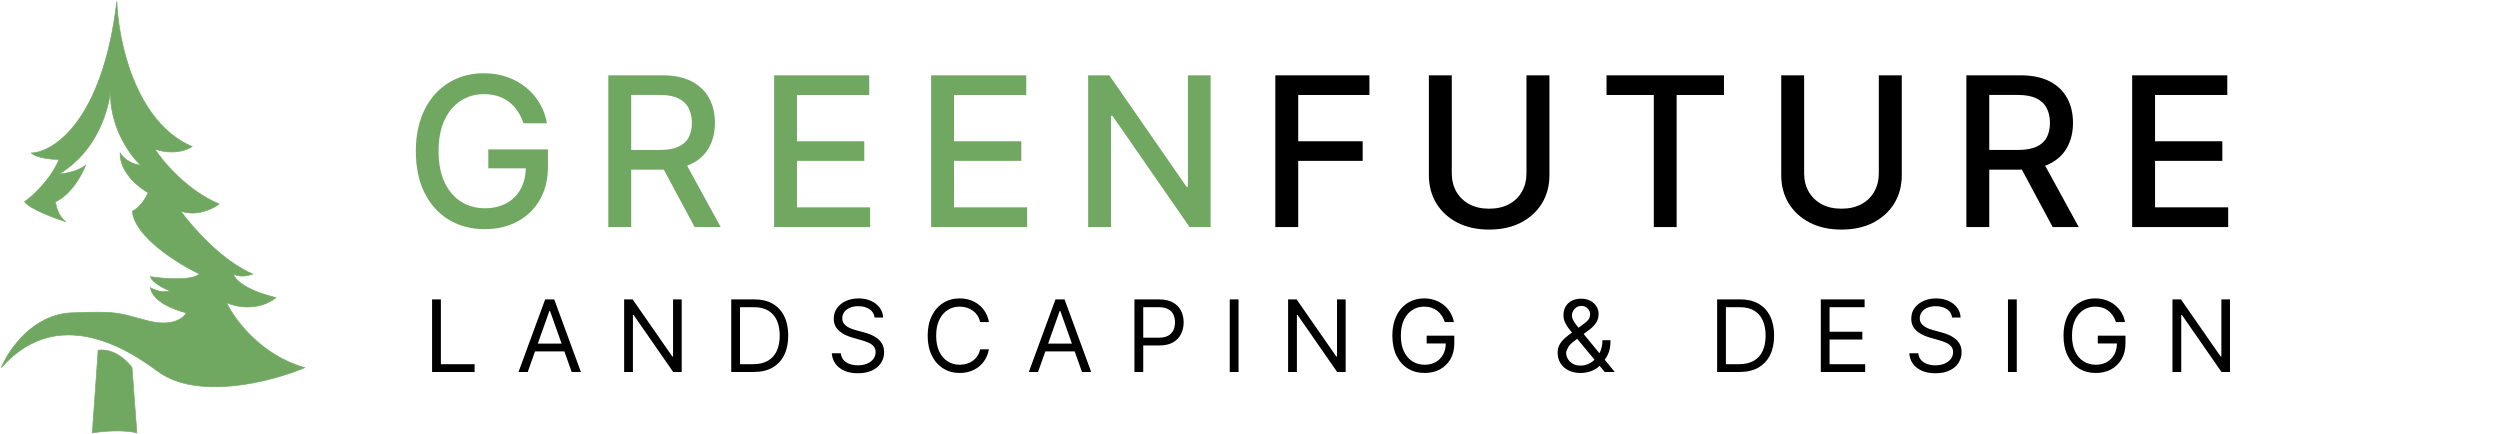<?xml version="1.0" encoding="UTF-8"?> <svg xmlns="http://www.w3.org/2000/svg" width="1949" height="338" viewBox="0 0 1949 338" fill="none"><path d="M408.061 96.091C406.944 92.586 405.442 89.448 403.555 86.675C401.706 83.864 399.492 81.476 396.912 79.512C394.332 77.509 391.386 75.988 388.074 74.948C384.8 73.909 381.2 73.389 377.272 73.389C370.609 73.389 364.602 75.102 359.249 78.53C353.896 81.957 349.659 86.983 346.54 93.607C343.459 100.192 341.919 108.26 341.919 117.811C341.919 127.4 343.479 135.506 346.598 142.13C349.717 148.754 353.992 153.779 359.422 157.207C364.852 160.634 371.033 162.348 377.965 162.348C384.396 162.348 389.999 161.039 394.775 158.42C399.588 155.801 403.305 152.104 405.923 147.329C408.581 142.515 409.909 136.854 409.909 130.346L414.53 131.212H380.68V116.482H427.181V129.941C427.181 139.877 425.063 148.503 420.827 155.82C416.629 163.099 410.814 168.721 403.382 172.688C395.988 176.655 387.515 178.638 377.965 178.638C367.259 178.638 357.862 176.173 349.775 171.244C341.726 166.315 335.449 159.325 330.943 150.275C326.438 141.186 324.185 130.404 324.185 117.926C324.185 108.491 325.494 100.019 328.113 92.509C330.732 85 334.409 78.626 339.146 73.389C343.921 68.113 349.525 64.088 355.956 61.316C362.426 58.504 369.492 57.099 377.156 57.099C383.549 57.099 389.499 58.042 395.006 59.929C400.551 61.816 405.48 64.493 409.794 67.959C414.145 71.425 417.746 75.545 420.596 80.321C423.446 85.057 425.371 90.314 426.372 96.091H408.061ZM474.24 177.021V58.716H516.409C525.575 58.716 533.18 60.295 539.227 63.453C545.311 66.611 549.855 70.982 552.859 76.566C555.863 82.111 557.365 88.523 557.365 95.802C557.365 103.042 555.844 109.415 552.802 114.922C549.798 120.391 545.253 124.646 539.169 127.689C533.123 130.731 525.517 132.252 516.351 132.252H484.407V116.886H514.734C520.51 116.886 525.209 116.058 528.829 114.402C532.487 112.746 535.164 110.34 536.858 107.182C538.553 104.024 539.4 100.231 539.4 95.802C539.4 91.335 538.533 87.464 536.8 84.191C535.106 80.918 532.429 78.414 528.771 76.681C525.151 74.91 520.395 74.024 514.503 74.024H492.09V177.021H474.24ZM532.641 123.645L561.871 177.021H541.537L512.885 123.645H532.641ZM603.485 177.021V58.716H677.656V74.082H621.335V110.128H673.786V125.436H621.335V161.655H678.35V177.021H603.485ZM725.9 177.021V58.716H800.071V74.082H743.749V110.128H796.201V125.436H743.749V161.655H800.764V177.021H725.9ZM943.801 58.716V177.021H927.395L867.261 90.256H866.164V177.021H848.314V58.716H864.835L925.027 145.596H926.124V58.716H943.801Z" fill="#70A862"></path><path d="M994.239 177.021V58.716H1067.6V74.082H1012.09V110.128H1062.34V125.436H1012.09V177.021H994.239ZM1190.03 58.716H1207.94V136.527C1207.94 144.806 1205.99 152.143 1202.1 158.535C1198.21 164.89 1192.75 169.896 1185.7 173.555C1178.65 177.175 1170.39 178.985 1160.92 178.985C1151.48 178.985 1143.24 177.175 1136.19 173.555C1129.15 169.896 1123.68 164.89 1119.79 158.535C1115.9 152.143 1113.95 144.806 1113.95 136.527V58.716H1131.8V135.083C1131.8 140.436 1132.98 145.192 1135.33 149.351C1137.71 153.51 1141.08 156.783 1145.44 159.171C1149.79 161.52 1154.95 162.695 1160.92 162.695C1166.92 162.695 1172.1 161.52 1176.46 159.171C1180.85 156.783 1184.2 153.51 1186.51 149.351C1188.86 145.192 1190.03 140.436 1190.03 135.083V58.716ZM1252.45 74.082V58.716H1344.01V74.082H1307.1V177.021H1289.31V74.082H1252.45ZM1464.72 58.716H1482.63V136.527C1482.63 144.806 1480.69 152.143 1476.8 158.535C1472.91 164.89 1467.44 169.896 1460.39 173.555C1453.34 177.175 1445.08 178.985 1435.61 178.985C1426.17 178.985 1417.93 177.175 1410.89 173.555C1403.84 169.896 1398.37 164.89 1394.48 158.535C1390.59 152.143 1388.65 144.806 1388.65 136.527V58.716H1406.5V135.083C1406.5 140.436 1407.67 145.192 1410.02 149.351C1412.41 153.51 1415.78 156.783 1420.13 159.171C1424.48 161.52 1429.64 162.695 1435.61 162.695C1441.62 162.695 1446.8 161.52 1451.15 159.171C1455.54 156.783 1458.89 153.51 1461.2 149.351C1463.55 145.192 1464.72 140.436 1464.72 135.083V58.716ZM1532.98 177.021V58.716H1575.15C1584.32 58.716 1591.92 60.295 1597.97 63.453C1604.05 66.611 1608.6 70.982 1611.6 76.566C1614.61 82.111 1616.11 88.523 1616.11 95.802C1616.11 103.042 1614.59 109.415 1611.54 114.922C1608.54 120.391 1604 124.646 1597.91 127.689C1591.87 130.731 1584.26 132.252 1575.09 132.252H1543.15V116.886H1573.48C1579.25 116.886 1583.95 116.058 1587.57 114.402C1591.23 112.746 1593.91 110.34 1595.6 107.182C1597.3 104.024 1598.14 100.231 1598.14 95.802C1598.14 91.335 1597.28 87.464 1595.54 84.191C1593.85 80.918 1591.17 78.414 1587.51 76.681C1583.89 74.91 1579.14 74.024 1573.25 74.024H1550.83V177.021H1532.98ZM1591.38 123.645L1620.61 177.021H1600.28L1571.63 123.645H1591.38ZM1662.23 177.021V58.716H1736.4V74.082H1680.08V110.128H1732.53V125.436H1680.08V161.655H1737.09V177.021H1662.23Z" fill="black"></path><path d="M336.853 290V233.408H343.706V283.921H370.012V290H336.853ZM411.416 290H404.232L425.011 233.408H432.085L452.865 290H445.681L428.769 242.361H428.327L411.416 290ZM414.069 267.894H443.028V273.973H414.069V267.894ZM531.456 233.408V290H524.824L493.986 245.567H493.433V290H486.58V233.408H493.212L524.161 277.952H524.713V233.408H531.456ZM587.533 290H570.069V233.408H588.306C593.796 233.408 598.494 234.541 602.399 236.807C606.304 239.055 609.298 242.288 611.38 246.506C613.461 250.706 614.502 255.735 614.502 261.594C614.502 267.489 613.452 272.564 611.352 276.819C609.252 281.056 606.194 284.317 602.178 286.601C598.162 288.867 593.28 290 587.533 290ZM576.922 283.921H587.09C591.77 283.921 595.647 283.018 598.724 281.213C601.8 279.407 604.094 276.838 605.604 273.503C607.115 270.169 607.87 266.199 607.87 261.594C607.87 257.025 607.124 253.092 605.632 249.794C604.14 246.479 601.911 243.936 598.945 242.168C595.979 240.381 592.285 239.487 587.864 239.487H576.922V283.921ZM681.846 247.556C681.515 244.756 680.17 242.582 677.812 241.035C675.454 239.487 672.562 238.714 669.135 238.714C666.63 238.714 664.438 239.119 662.559 239.93C660.698 240.74 659.243 241.855 658.193 243.273C657.161 244.692 656.645 246.304 656.645 248.109C656.645 249.619 657.004 250.918 657.723 252.005C658.46 253.074 659.399 253.967 660.541 254.685C661.684 255.385 662.881 255.966 664.134 256.426C665.386 256.868 666.538 257.228 667.588 257.504L673.335 259.051C674.809 259.438 676.449 259.972 678.254 260.654C680.078 261.336 681.819 262.266 683.477 263.445C685.153 264.606 686.535 266.098 687.621 267.921C688.708 269.745 689.252 271.983 689.252 274.636C689.252 277.694 688.45 280.458 686.848 282.926C685.263 285.395 682.942 287.356 679.884 288.812C676.845 290.267 673.151 290.995 668.804 290.995C664.751 290.995 661.241 290.341 658.276 289.033C655.328 287.725 653.007 285.901 651.312 283.562C649.636 281.222 648.687 278.505 648.466 275.41H655.54C655.724 277.547 656.443 279.315 657.695 280.715C658.966 282.097 660.569 283.129 662.503 283.81C664.456 284.473 666.556 284.805 668.804 284.805C671.42 284.805 673.768 284.381 675.85 283.534C677.932 282.668 679.58 281.471 680.796 279.942C682.012 278.394 682.62 276.589 682.62 274.526C682.62 272.647 682.095 271.118 681.045 269.939C679.995 268.76 678.613 267.802 676.9 267.065C675.187 266.328 673.335 265.683 671.346 265.131L664.382 263.141C659.961 261.87 656.461 260.055 653.882 257.697C651.303 255.339 650.013 252.254 650.013 248.44C650.013 245.272 650.87 242.509 652.583 240.151C654.315 237.774 656.636 235.932 659.547 234.624C662.476 233.298 665.746 232.635 669.356 232.635C673.004 232.635 676.246 233.289 679.083 234.596C681.92 235.886 684.167 237.655 685.825 239.902C687.502 242.149 688.386 244.701 688.478 247.556H681.846ZM770.958 251.093H764.105C763.7 249.122 762.991 247.39 761.977 245.898C760.983 244.406 759.767 243.153 758.33 242.14C756.911 241.109 755.336 240.335 753.605 239.819C751.873 239.303 750.068 239.045 748.189 239.045C744.762 239.045 741.658 239.911 738.876 241.643C736.113 243.374 733.912 245.926 732.272 249.297C730.651 252.668 729.841 256.804 729.841 261.704C729.841 266.604 730.651 270.74 732.272 274.111C733.912 277.482 736.113 280.034 738.876 281.765C741.658 283.497 744.762 284.363 748.189 284.363C750.068 284.363 751.873 284.105 753.605 283.589C755.336 283.073 756.911 282.309 758.33 281.296C759.767 280.264 760.983 279.002 761.977 277.51C762.991 275.999 763.7 274.268 764.105 272.315H770.958C770.442 275.207 769.503 277.796 768.139 280.08C766.776 282.364 765.081 284.308 763.055 285.91C761.029 287.495 758.754 288.701 756.23 289.53C753.724 290.359 751.044 290.774 748.189 290.774C743.362 290.774 739.07 289.595 735.312 287.237C731.554 284.879 728.597 281.526 726.442 277.178C724.286 272.831 723.209 267.673 723.209 261.704C723.209 255.735 724.286 250.577 726.442 246.23C728.597 241.882 731.554 238.53 735.312 236.172C739.07 233.814 743.362 232.635 748.189 232.635C751.044 232.635 753.724 233.049 756.23 233.878C758.754 234.707 761.029 235.923 763.055 237.526C765.081 239.11 766.776 241.044 768.139 243.328C769.503 245.594 770.442 248.183 770.958 251.093ZM809.253 290H802.069L822.849 233.408H829.923L850.702 290H843.518L826.607 242.361H826.164L809.253 290ZM811.906 267.894H840.865V273.973H811.906V267.894ZM884.417 290V233.408H903.539C907.979 233.408 911.608 234.21 914.427 235.812C917.264 237.397 919.364 239.543 920.727 242.251C922.09 244.959 922.772 247.98 922.772 251.314C922.772 254.649 922.09 257.679 920.727 260.405C919.382 263.132 917.3 265.306 914.482 266.927C911.663 268.529 908.053 269.331 903.65 269.331H889.944V263.252H903.429C906.468 263.252 908.909 262.727 910.751 261.677C912.594 260.626 913.929 259.208 914.758 257.421C915.606 255.616 916.029 253.58 916.029 251.314C916.029 249.048 915.606 247.022 914.758 245.235C913.929 243.448 912.584 242.048 910.724 241.035C908.863 240.003 906.395 239.487 903.318 239.487H891.27V290H884.417ZM965.564 233.408V290H958.711V233.408H965.564ZM1049.08 233.408V290H1042.45L1011.61 245.567H1011.06V290H1004.2V233.408H1010.84L1041.79 277.952H1042.34V233.408H1049.08ZM1126.38 251.093C1125.77 249.233 1124.97 247.565 1123.98 246.092C1123 244.6 1121.83 243.328 1120.47 242.278C1119.12 241.228 1117.59 240.427 1115.88 239.874C1114.17 239.322 1112.29 239.045 1110.24 239.045C1106.89 239.045 1103.84 239.911 1101.1 241.643C1098.35 243.374 1096.17 245.926 1094.55 249.297C1092.93 252.668 1092.11 256.804 1092.11 261.704C1092.11 266.604 1092.93 270.74 1094.57 274.111C1096.21 277.482 1098.43 280.034 1101.23 281.765C1104.03 283.497 1107.18 284.363 1110.68 284.363C1113.93 284.363 1116.78 283.672 1119.25 282.29C1121.74 280.89 1123.67 278.919 1125.05 276.377C1126.45 273.816 1127.15 270.805 1127.15 267.341L1129.25 267.783H1112.23V261.704H1133.78V267.783C1133.78 272.444 1132.79 276.497 1130.8 279.942C1128.83 283.387 1126.1 286.058 1122.62 287.955C1119.16 289.834 1115.18 290.774 1110.68 290.774C1105.67 290.774 1101.27 289.595 1097.48 287.237C1093.7 284.879 1090.75 281.526 1088.63 277.178C1086.53 272.831 1085.48 267.673 1085.48 261.704C1085.48 257.228 1086.08 253.202 1087.28 249.629C1088.49 246.036 1090.21 242.978 1092.42 240.455C1094.63 237.931 1097.25 235.997 1100.27 234.652C1103.29 233.307 1106.61 232.635 1110.24 232.635C1113.23 232.635 1116.01 233.086 1118.59 233.989C1121.18 234.873 1123.5 236.135 1125.52 237.774C1127.57 239.395 1129.27 241.339 1130.63 243.605C1132 245.852 1132.94 248.348 1133.45 251.093H1126.38ZM1232.35 290.774C1228.63 290.774 1225.42 290.092 1222.73 288.729C1220.04 287.366 1217.97 285.496 1216.52 283.119C1215.06 280.743 1214.33 278.026 1214.33 274.968C1214.33 272.61 1214.83 270.519 1215.83 268.695C1216.84 266.853 1218.23 265.149 1220 263.583C1221.79 261.999 1223.84 260.415 1226.16 258.83L1234.34 252.751C1235.94 251.701 1237.22 250.577 1238.18 249.38C1239.16 248.183 1239.65 246.617 1239.65 244.682C1239.65 243.246 1239.01 241.855 1237.74 240.51C1236.49 239.165 1234.84 238.493 1232.79 238.493C1231.36 238.493 1230.08 238.861 1228.98 239.598C1227.89 240.316 1227.04 241.238 1226.41 242.361C1225.8 243.467 1225.5 244.609 1225.5 245.788C1225.5 247.114 1225.86 248.459 1226.57 249.822C1227.31 251.167 1228.24 252.549 1229.37 253.967C1230.51 255.367 1231.69 256.804 1232.9 258.278L1258.88 290H1251.03L1229.59 264.136C1227.6 261.741 1225.79 259.567 1224.17 257.615C1222.55 255.662 1221.26 253.737 1220.3 251.839C1219.34 249.942 1218.87 247.888 1218.87 245.677C1218.87 243.135 1219.43 240.906 1220.55 238.99C1221.69 237.056 1223.29 235.554 1225.33 234.486C1227.39 233.399 1229.81 232.856 1232.57 232.856C1235.41 232.856 1237.85 233.408 1239.89 234.514C1241.94 235.6 1243.51 237.047 1244.62 238.852C1245.72 240.639 1246.28 242.582 1246.28 244.682C1246.28 247.39 1245.6 249.739 1244.26 251.729C1242.91 253.718 1241.08 255.57 1238.76 257.283L1227.49 265.683C1224.94 267.562 1223.22 269.386 1222.32 271.155C1221.42 272.923 1220.97 274.194 1220.97 274.968C1220.97 276.736 1221.43 278.385 1222.35 279.914C1223.27 281.443 1224.57 282.677 1226.24 283.617C1227.92 284.556 1229.88 285.026 1232.13 285.026C1234.27 285.026 1236.35 284.575 1238.37 283.672C1240.4 282.751 1242.23 281.425 1243.87 279.693C1245.53 277.961 1246.84 275.88 1247.8 273.448C1248.77 271.016 1249.26 268.281 1249.26 265.241H1255.56C1255.56 268.999 1255.13 272.066 1254.26 274.443C1253.4 276.819 1252.42 278.68 1251.33 280.025C1250.25 281.369 1249.37 282.373 1248.71 283.037C1248.49 283.313 1248.28 283.589 1248.1 283.866C1247.92 284.142 1247.71 284.418 1247.49 284.695C1245.67 286.739 1243.37 288.268 1240.58 289.282C1237.8 290.276 1235.06 290.774 1232.35 290.774ZM1356.13 290H1338.67V233.408H1356.9C1362.39 233.408 1367.09 234.541 1371 236.807C1374.9 239.055 1377.9 242.288 1379.98 246.506C1382.06 250.706 1383.1 255.735 1383.1 261.594C1383.1 267.489 1382.05 272.564 1379.95 276.819C1377.85 281.056 1374.79 284.317 1370.78 286.601C1366.76 288.867 1361.88 290 1356.13 290ZM1345.52 283.921H1355.69C1360.37 283.921 1364.25 283.018 1367.32 281.213C1370.4 279.407 1372.69 276.838 1374.2 273.503C1375.71 270.169 1376.47 266.199 1376.47 261.594C1376.47 257.025 1375.72 253.092 1374.23 249.794C1372.74 246.479 1370.51 243.936 1367.54 242.168C1364.58 240.381 1360.88 239.487 1356.46 239.487H1345.52V283.921ZM1419.5 290V233.408H1453.65V239.487H1426.35V258.609H1451.88V264.688H1426.35V283.921H1454.09V290H1419.5ZM1521.85 247.556C1521.52 244.756 1520.17 242.582 1517.82 241.035C1515.46 239.487 1512.57 238.714 1509.14 238.714C1506.63 238.714 1504.44 239.119 1502.56 239.93C1500.7 240.74 1499.25 241.855 1498.2 243.273C1497.16 244.692 1496.65 246.304 1496.65 248.109C1496.65 249.619 1497.01 250.918 1497.73 252.005C1498.46 253.074 1499.4 253.967 1500.55 254.685C1501.69 255.385 1502.88 255.966 1504.14 256.426C1505.39 256.868 1506.54 257.228 1507.59 257.504L1513.34 259.051C1514.81 259.438 1516.45 259.972 1518.26 260.654C1520.08 261.336 1521.82 262.266 1523.48 263.445C1525.16 264.606 1526.54 266.098 1527.63 267.921C1528.71 269.745 1529.26 271.983 1529.26 274.636C1529.26 277.694 1528.45 280.458 1526.85 282.926C1525.27 285.395 1522.95 287.356 1519.89 288.812C1516.85 290.267 1513.15 290.995 1508.81 290.995C1504.75 290.995 1501.25 290.341 1498.28 289.033C1495.33 287.725 1493.01 285.901 1491.32 283.562C1489.64 281.222 1488.69 278.505 1488.47 275.41H1495.54C1495.73 277.547 1496.45 279.315 1497.7 280.715C1498.97 282.097 1500.57 283.129 1502.51 283.81C1504.46 284.473 1506.56 284.805 1508.81 284.805C1511.42 284.805 1513.77 284.381 1515.85 283.534C1517.94 282.668 1519.58 281.471 1520.8 279.942C1522.02 278.394 1522.62 276.589 1522.62 274.526C1522.62 272.647 1522.1 271.118 1521.05 269.939C1520 268.76 1518.62 267.802 1516.9 267.065C1515.19 266.328 1513.34 265.683 1511.35 265.131L1504.39 263.141C1499.97 261.87 1496.46 260.055 1493.89 257.697C1491.31 255.339 1490.02 252.254 1490.02 248.44C1490.02 245.272 1490.87 242.509 1492.59 240.151C1494.32 237.774 1496.64 235.932 1499.55 234.624C1502.48 233.298 1505.75 232.635 1509.36 232.635C1513.01 232.635 1516.25 233.289 1519.09 234.596C1521.92 235.886 1524.17 237.655 1525.83 239.902C1527.51 242.149 1528.39 244.701 1528.48 247.556H1521.85ZM1572.28 233.408V290H1565.42V233.408H1572.28ZM1649.6 251.093C1648.99 249.233 1648.19 247.565 1647.2 246.092C1646.22 244.6 1645.05 243.328 1643.69 242.278C1642.34 241.228 1640.82 240.427 1639.1 239.874C1637.39 239.322 1635.51 239.045 1633.47 239.045C1630.11 239.045 1627.06 239.911 1624.32 241.643C1621.57 243.374 1619.39 245.926 1617.77 249.297C1616.15 252.668 1615.34 256.804 1615.34 261.704C1615.34 266.604 1616.16 270.74 1617.8 274.111C1619.44 277.482 1621.66 280.034 1624.46 281.765C1627.26 283.497 1630.41 284.363 1633.91 284.363C1637.15 284.363 1640 283.672 1642.47 282.29C1644.96 280.89 1646.89 278.919 1648.28 276.377C1649.68 273.816 1650.38 270.805 1650.38 267.341L1652.48 267.783H1635.45V261.704H1657.01V267.783C1657.01 272.444 1656.01 276.497 1654.02 279.942C1652.05 283.387 1649.33 286.058 1645.84 287.955C1642.38 289.834 1638.4 290.774 1633.91 290.774C1628.9 290.774 1624.49 289.595 1620.7 287.237C1616.92 284.879 1613.97 281.526 1611.86 277.178C1609.76 272.831 1608.71 267.673 1608.71 261.704C1608.71 257.228 1609.3 253.202 1610.5 249.629C1611.72 246.036 1613.43 242.978 1615.64 240.455C1617.85 237.931 1620.47 235.997 1623.49 234.652C1626.51 233.307 1629.84 232.635 1633.47 232.635C1636.45 232.635 1639.23 233.086 1641.81 233.989C1644.41 234.873 1646.72 236.135 1648.75 237.774C1650.79 239.395 1652.49 241.339 1653.86 243.605C1655.22 245.852 1656.16 248.348 1656.68 251.093H1649.6ZM1738.52 233.408V290H1731.89L1701.05 245.567H1700.5V290H1693.65V233.408H1700.28L1731.23 277.952H1731.78V233.408H1738.52Z" fill="black"></path><path d="M91.1 1C92.023 30.782 105.043 95.127 149.741 114.254C146.133 116.939 135.294 121.1 120.798 116.268C127.006 126.083 145.714 148.382 170.882 159.053C166.1 162.744 153.415 169.019 140.932 164.59C149.489 176.586 172.694 203.197 197.056 213.666C194.036 214.841 186.838 216.485 182.207 213.666C182.626 217.19 189.808 225.797 215.177 232.039C210.143 236.485 195.395 243.515 176.67 236.066C182.71 248.901 203.348 276.988 237.576 286.653C212.324 297.307 153.969 312.726 122.56 289.169C83.298 259.723 37.241 245.629 1 286.653C6.621 272.894 25.463 245.076 55.865 243.868C93.869 242.358 91.855 244.119 115.513 250.16C134.439 254.992 143.197 247.978 145.211 243.868C136.486 241.854 118.684 235.109 117.274 224.237C120.043 225.915 126.939 228.767 132.375 226.754C127.929 224.992 118.684 220.311 117.274 215.68C127.341 217.274 149.086 219.103 155.529 213.666C138.751 205.613 104.791 184.522 103.181 164.59C105.53 163.667 111.285 159.506 115.513 150.244C108.13 146.217 93.415 134.388 93.617 119.288C95.295 122.056 100.865 127.845 109.724 128.852C101.15 120.906 85.287 98.783 86.166 70.824C84.152 88.334 74.301 118.912 46.05 135.647C50.412 135.395 60.647 133.684 66.688 128.852C64.087 135.899 55.765 151.452 43.282 157.291C43.617 160.814 45.698 168.868 51.335 172.895C42.359 170.043 23.349 162.929 19.121 157.291C25.329 152.929 39.406 140.227 46.05 124.321C40.597 124.321 28.634 123.315 24.406 119.288C42.023 118.617 80.026 94.02 91.1 1Z" fill="#70A862"></path><path d="M106.704 337.491C95.63 334.672 78.936 336.317 71.973 337.491L76.503 273.062C88.785 271.25 99.238 281.367 102.929 286.653L106.704 337.491Z" fill="#70A862"></path><path d="M91.1 1C92.023 30.782 105.043 95.127 149.741 114.254C146.133 116.939 135.294 121.1 120.798 116.268C127.006 126.083 145.714 148.382 170.882 159.053C166.1 162.744 153.415 169.019 140.932 164.59C149.489 176.586 172.694 203.197 197.056 213.666C194.036 214.841 186.838 216.485 182.207 213.666C182.626 217.19 189.808 225.797 215.177 232.039C210.143 236.485 195.395 243.515 176.67 236.066C182.71 248.901 203.348 276.988 237.576 286.653C212.324 297.307 153.969 312.726 122.56 289.169C83.298 259.723 37.241 245.629 1 286.653C6.621 272.894 25.463 245.076 55.865 243.868C93.869 242.358 91.855 244.119 115.513 250.16C134.439 254.992 143.197 247.978 145.211 243.868C136.486 241.854 118.684 235.109 117.274 224.237C120.043 225.915 126.939 228.767 132.375 226.754C127.929 224.992 118.684 220.311 117.274 215.68C127.341 217.274 149.086 219.103 155.529 213.666C138.751 205.613 104.791 184.522 103.181 164.59C105.53 163.667 111.285 159.506 115.513 150.244C108.13 146.217 93.415 134.388 93.617 119.288C95.295 122.056 100.865 127.845 109.724 128.852C101.15 120.906 85.287 98.783 86.166 70.824C84.152 88.334 74.301 118.912 46.05 135.647C50.412 135.395 60.647 133.684 66.688 128.852C64.087 135.899 55.765 151.452 43.282 157.291C43.617 160.814 45.698 168.868 51.335 172.895C42.359 170.043 23.349 162.929 19.121 157.291C25.329 152.929 39.406 140.227 46.05 124.321C40.597 124.321 28.634 123.315 24.406 119.288C42.023 118.617 80.026 94.02 91.1 1Z" stroke="#70A862" stroke-width="0.503"></path><path d="M106.704 337.491C95.63 334.672 78.936 336.317 71.973 337.491L76.503 273.062C88.785 271.25 99.238 281.367 102.929 286.653L106.704 337.491Z" stroke="#70A862" stroke-width="0.503"></path></svg> 